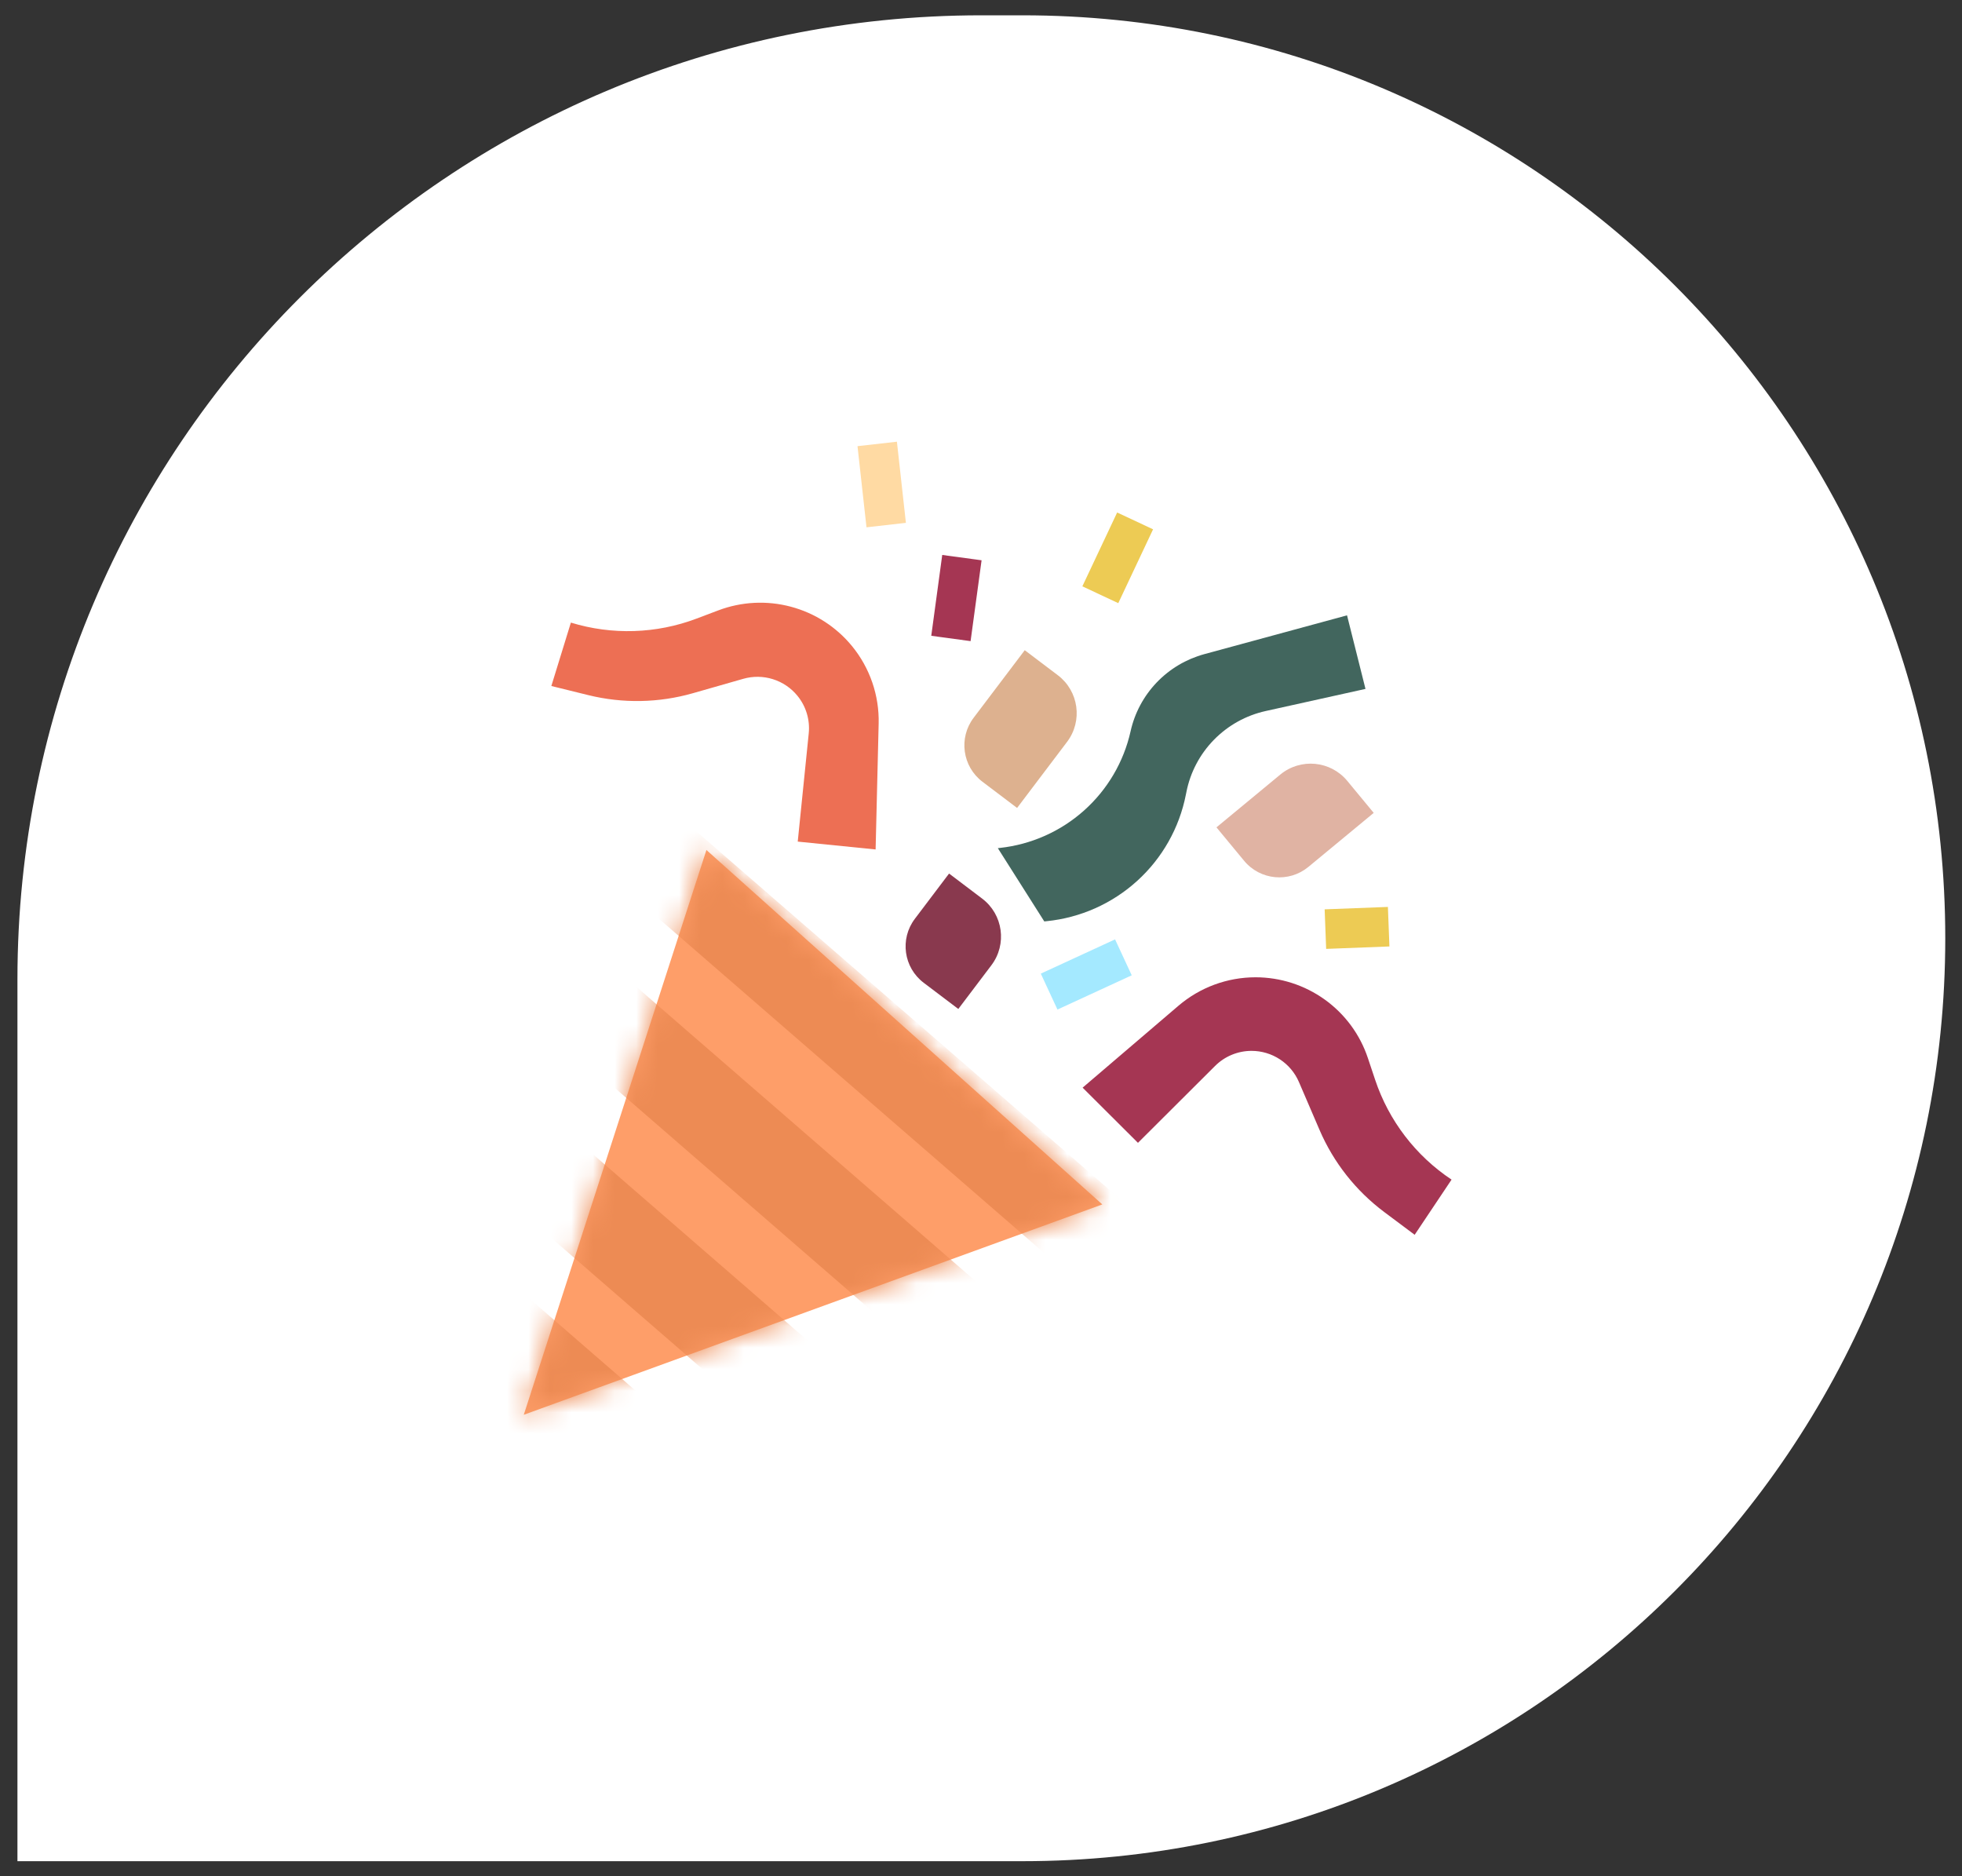 <?xml version="1.0" encoding="UTF-8"?> <svg xmlns="http://www.w3.org/2000/svg" width="91" height="87" viewBox="0 0 91 87" fill="none"><rect x="0" y="0" width="91" height="87" fill="#333333" stroke="none"/><path d="M0.809 86.309L47.425 86.309C71.062 86.309 90.224 67.147 90.224 43.51C90.224 19.872 71.062 0.71 47.425 0.71L45.516 0.71C20.825 0.71 0.809 20.726 0.809 45.418L0.809 86.309Z" fill="white"></path><path d="M24.293 65.608L32.765 39.417L51.127 55.853L24.293 65.608Z" fill="#FE9E69"></path><mask id="mask0_2488_12552" style="mask-type:alpha" maskUnits="userSpaceOnUse" x="24" y="39" width="28" height="27"><path d="M24.292 65.609L32.764 39.419L51.126 55.854L24.292 65.609Z" fill="#FE9E69"></path></mask><g mask="url(#mask0_2488_12552)"><rect width="37.881" height="4.197" transform="matrix(0.755 0.655 -0.656 0.755 26.887 33.86)" fill="#ED8B54"></rect><rect width="37.881" height="5.912" transform="matrix(0.755 0.655 -0.656 0.755 32.2 25.834)" fill="#ED8B54"></rect><rect width="37.881" height="4.197" transform="matrix(0.755 0.655 -0.656 0.755 26.732 43.346)" fill="#ED8B54"></rect><rect width="37.881" height="4.197" transform="matrix(0.755 0.655 -0.656 0.755 23.578 50.122)" fill="#ED8B54"></rect><rect width="37.881" height="5.392" transform="matrix(0.755 0.655 -0.656 0.755 15.086 52.003)" fill="#ED8B54"></rect></g><path d="M43.702 25.735L45.527 25.982L45.017 29.731L43.193 29.484L43.702 25.735Z" fill="#A53653"></path><path d="M51.718 43.562L52.491 45.228L49.046 46.816L48.274 45.15L51.718 43.562Z" fill="#A4E9FF"></path><path d="M51.815 23.766L53.481 24.546L51.867 27.97L50.201 27.19L51.815 23.766Z" fill="#EDCB54"></path><path d="M39.772 20.69L41.6 20.483L42.017 24.246L40.189 24.453L39.772 20.69Z" fill="#FFDAA3"></path><path d="M64.373 42.057L64.443 43.89L61.509 44.003L61.439 42.169L64.373 42.057Z" fill="#EDCB54"></path><path d="M59.382 35.919C60.321 35.142 61.712 35.274 62.489 36.213L63.715 37.696L60.686 40.2C59.784 40.946 58.449 40.819 57.703 39.917L56.421 38.367L59.382 35.919Z" fill="#E0B3A3"></path><path d="M49.492 34.403C50.227 33.431 50.035 32.048 49.063 31.312L47.529 30.152L45.158 33.286C44.452 34.219 44.636 35.547 45.569 36.253L47.174 37.467L49.492 34.403Z" fill="#DDB18F"></path><path d="M45.982 44.761C46.717 43.789 46.525 42.405 45.553 41.67L44.019 40.509L42.432 42.608C41.726 43.541 41.91 44.869 42.843 45.575L44.448 46.789L45.982 44.761Z" fill="#89394E"></path><path d="M37 39.028L37.51 34.01C37.574 33.381 37.385 32.752 36.984 32.263C36.688 31.901 36.292 31.634 35.846 31.495C35.399 31.355 34.922 31.35 34.472 31.479L32.142 32.145C30.558 32.599 28.882 32.629 27.282 32.234L25.572 31.812L26.478 28.872C28.39 29.458 30.442 29.392 32.311 28.685L33.316 28.305C34.393 27.898 35.572 27.838 36.685 28.136C37.798 28.433 38.789 29.072 39.518 29.962C40.347 30.975 40.785 32.249 40.753 33.556L40.612 39.392L37 39.028Z" fill="#ED6F54"></path><path d="M52.78 52.997L56.358 49.43C56.806 48.983 57.414 48.732 58.048 48.732C58.516 48.732 58.974 48.869 59.365 49.126C59.755 49.382 60.062 49.748 60.246 50.176L61.201 52.397C61.85 53.908 62.886 55.221 64.204 56.207L65.614 57.261L67.325 54.703C65.662 53.597 64.415 51.97 63.783 50.079L63.443 49.063C63.079 47.973 62.38 47.025 61.445 46.354C60.51 45.682 59.386 45.32 58.234 45.32C56.923 45.32 55.656 45.788 54.66 46.638L50.213 50.438L52.78 52.997Z" fill="#A53653"></path><path d="M46.378 39.321L46.281 39.332L48.435 42.729L48.536 42.719C50.102 42.563 51.577 41.908 52.741 40.852C53.905 39.797 54.698 38.395 55.001 36.856L55.026 36.733C55.206 35.817 55.65 34.974 56.304 34.306C56.958 33.638 57.792 33.174 58.706 32.972L63.333 31.947L62.477 28.535L55.859 30.334C55.016 30.564 54.252 31.018 53.649 31.648C53.046 32.279 52.627 33.061 52.438 33.911C52.121 35.331 51.366 36.616 50.279 37.586C49.193 38.556 47.828 39.163 46.378 39.321Z" fill="#42665E"></path></svg> 